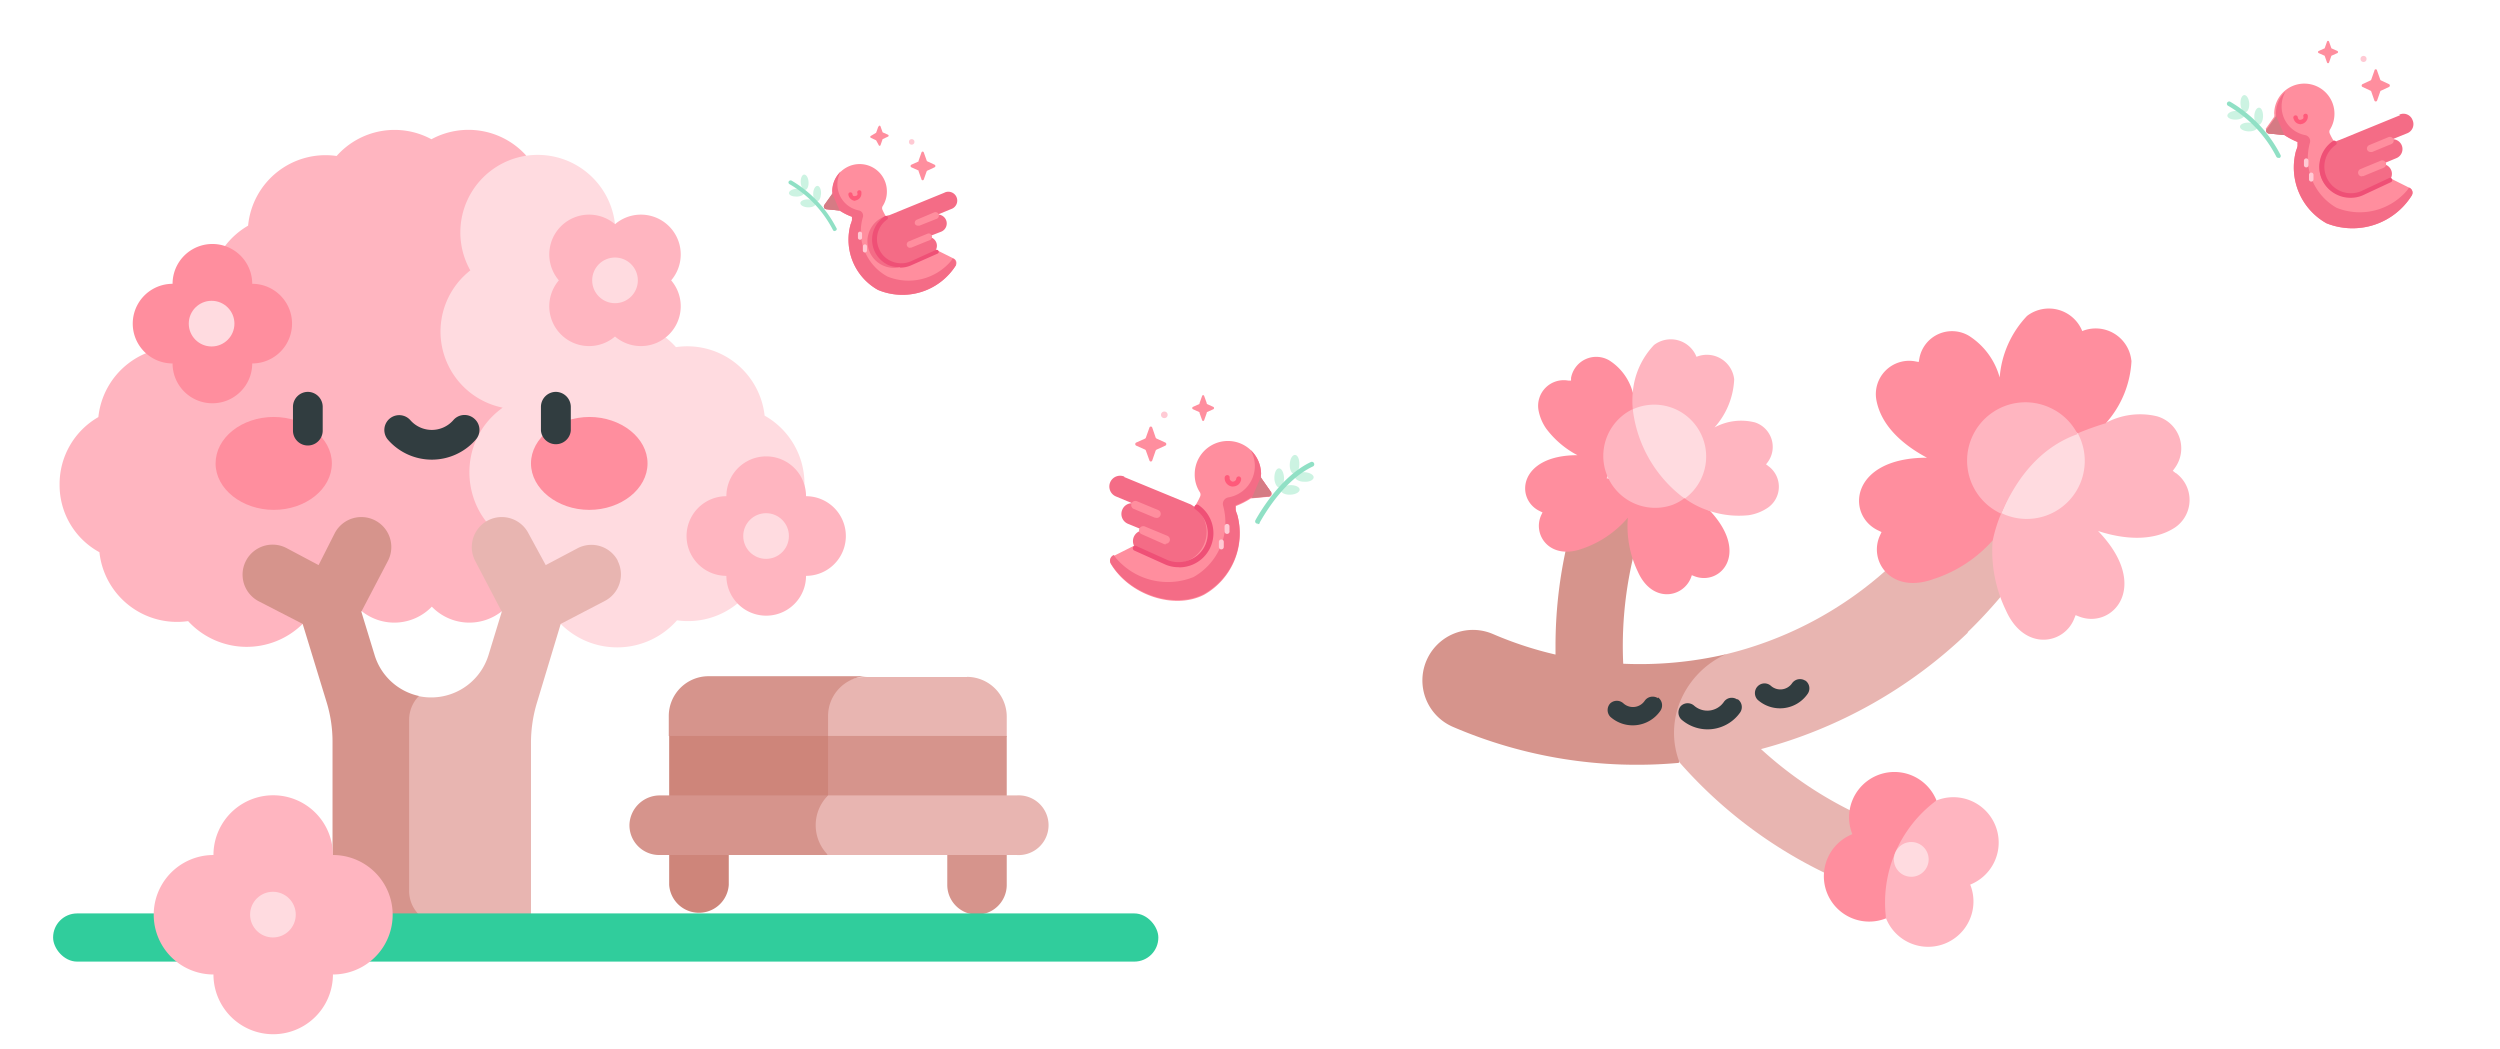 <svg id="Слой_1" data-name="Слой 1" xmlns="http://www.w3.org/2000/svg" viewBox="0 0 188.33 79.04"><defs><style>.cls-1{fill:#ffdbe0;}.cls-2{fill:#ffb5c0;}.cls-3{fill:#e8b5b1;}.cls-4{fill:#d6948c;}.cls-5{fill:#ce857a;}.cls-6{fill:#ff8e9e;}.cls-7{fill:#313d40;}.cls-8{fill:#f46c86;}.cls-9{fill:#ef5076;}.cls-10{fill:#ff5a7a;}.cls-11{fill:#ccf3e2;}.cls-12{fill:#90e0c5;}.cls-13{fill:#d57b84;}.cls-14{fill:#ffcad4;}.cls-15{fill:#30cd9c;}</style></defs><path class="cls-1" d="M57.6,31.31a5.86,5.86,0,0,0-6.68-5.16,5.82,5.82,0,0,0-2.2-1.54,5.93,5.93,0,0,0-2.39-7.72,5.86,5.86,0,0,0-6.68-5.16H32.53V42.09L42.24,47A6,6,0,0,0,51,46.73a5.88,5.88,0,0,0,6.68-5.2A5.89,5.89,0,0,0,57.6,31.31Z"/><path class="cls-2" d="M40.44,41.37c-5.31-.57-6.93-7.54-2.57-10.66a5.85,5.85,0,0,1-2.44-10.34,5.84,5.84,0,0,1,4.22-8.64,5.85,5.85,0,0,0-7.15-1.24,5.83,5.83,0,0,0-7.14,1.26A5.86,5.86,0,0,0,18.69,17a5.88,5.88,0,0,0-2.35,7.65,5.92,5.92,0,0,0-2.26,1.57,5.87,5.87,0,0,0-6.67,5.2,5.81,5.81,0,0,0-2.92,5.1,5.75,5.75,0,0,0,3,5.08,5.88,5.88,0,0,0,6.68,5.19A6,6,0,0,0,22.8,47l4.4-1a3.92,3.92,0,0,0,5.33-.3,3.92,3.92,0,0,0,5.33.3l4.38.93a6,6,0,0,1-1.8-5.64Z"/><path class="cls-3" d="M46.53,42.22a2.25,2.25,0,0,0-3-.93l-2.42,1.28L39.8,40.16a2.25,2.25,0,0,0-4,2.1l2,3.82-1,3.27a4.52,4.52,0,0,1-5.31,3.08l-2.23,1.2V68l2.24.91,4.19,1.5L40,68.9v-13a10.49,10.49,0,0,1,.46-3L42.24,47l3.36-1.75a2.25,2.25,0,0,0,.93-3Z"/><path class="cls-4" d="M31.56,68.9h0a2.52,2.52,0,0,1-.74-1.78V54.21a2.56,2.56,0,0,1,.74-1.78,4.49,4.49,0,0,1-3.34-3.08l-1-3.27,2-3.82a2.24,2.24,0,0,0-4-2.1L24,42.57l-2.41-1.28a2.25,2.25,0,1,0-2.11,4L22.8,47l1.79,5.85a10.16,10.16,0,0,1,.46,3v13L28,70.4Z"/><path class="cls-4" d="M71.36,66.66a2.24,2.24,0,0,0,4.48,0V62.17H71.36Z"/><path class="cls-3" d="M72.85,51H65.12a3,3,0,0,0-2.12.88l-2.12,2.11v1.5l1.5,1.49H74.24l1.6-1.49v-1.5a3,3,0,0,0-3-3Z"/><path class="cls-4" d="M62.38,53.94a3,3,0,0,1,3-3h-12a3,3,0,0,0-3,3v1.5l7,1.49,5-1.49Z"/><path class="cls-4" d="M62.38,55.44l-1.5,3,1.5,3.73H75.84V55.44Z"/><path class="cls-5" d="M50.41,55.44V66.66a2.25,2.25,0,0,0,4.49,0V62.17h7.48V55.44Z"/><path class="cls-3" d="M76.59,59.92H62.38l-3.74,2.25,3.74,2.24H76.59a2.25,2.25,0,1,0,0-4.49Z"/><path class="cls-4" d="M62.38,59.92H49.73a2.29,2.29,0,0,0-2.31,2.14,2.24,2.24,0,0,0,2.24,2.35H62.38A3.17,3.17,0,0,1,62.38,59.92Z"/><path class="cls-6" d="M20.63,31.41c-2.43,0-4.39,1.57-4.39,3.5s2,3.5,4.39,3.5S25,36.84,25,34.91s-2-3.5-4.39-3.5Z"/><path class="cls-6" d="M44.43,31.41C42,31.41,40,33,40,34.91s2,3.5,4.39,3.5,4.39-1.57,4.39-3.5-2-3.5-4.39-3.5Z"/><path class="cls-6" d="M13,21.38a3,3,0,0,1,6,0,3,3,0,0,1,0,6,3,3,0,0,1-6,0,3,3,0,0,1,0-6Z"/><circle class="cls-1" cx="15.94" cy="24.38" r="1.72"/><path class="cls-2" d="M46.33,16.89a3,3,0,0,1,4.23,4.23,3,3,0,0,1-4.23,4.23,3,3,0,0,1-4.23-4.23,3,3,0,0,1,4.23-4.23Z"/><circle class="cls-1" cx="46.33" cy="21.12" r="1.72"/><path class="cls-2" d="M54.72,37.38a3,3,0,0,1,6,0,3,3,0,0,1,0,6,3,3,0,0,1-6,0,3,3,0,0,1,0-6Z"/><circle class="cls-1" cx="57.71" cy="40.38" r="1.72"/><path class="cls-7" d="M23.19,29.52a1.13,1.13,0,0,0-1.12,1.13v1.79a1.12,1.12,0,0,0,2.24,0V30.65A1.13,1.13,0,0,0,23.19,29.52Z"/><path class="cls-7" d="M41.87,29.52a1.13,1.13,0,0,0-1.12,1.13v1.79a1.13,1.13,0,0,0,2.25,0V30.65A1.14,1.14,0,0,0,41.87,29.52Z"/><path class="cls-7" d="M35.73,31.54a1.11,1.11,0,0,0-1.58.11,2.15,2.15,0,0,1-3.24,0,1.12,1.12,0,0,0-1.69,1.47,4.39,4.39,0,0,0,6.62,0A1.11,1.11,0,0,0,35.73,31.54Z"/><path class="cls-4" d="M122.28,50a29.09,29.09,0,0,1,2.34-12.83l-4.66-2a34.1,34.1,0,0,0-2.78,13.37c0,.25,0,.51,0,.77a27.71,27.71,0,0,1-4.72-1.55,3.8,3.8,0,1,0-3,7,35.05,35.05,0,0,0,17,2.71L130,49.29A28.6,28.6,0,0,1,122.28,50Z"/><path class="cls-3" d="M148.22,47.63a35.55,35.55,0,0,0,8-11.65l-7-3A28,28,0,0,1,130,49.29a6.73,6.73,0,0,0-3.29,3.24,6.23,6.23,0,0,0-.19,4.9,34.57,34.57,0,0,0,12.42,9l2-4.66a29.29,29.29,0,0,1-8.28-5.34,35.74,35.74,0,0,0,15.59-8.78Z"/><path class="cls-2" d="M163.9,35.64l-.22-.17.16-.22a2.51,2.51,0,0,0-1.35-3.89,5.47,5.47,0,0,0-3.86.5l-8-3.42L146.11,39l4,1.71a10.27,10.27,0,0,0,1,5.27c1.38,3.11,4.39,2.58,5.15.61l.1-.25.25.1c2.53,1,5.47-2.27,1.44-6.44,1.88.62,4.11.83,5.78-.25a2.51,2.51,0,0,0,.09-4.11Z"/><path class="cls-6" d="M160.56,27.16a2.7,2.7,0,0,0-3.7-2.22,2.71,2.71,0,0,0-4.16-1.14,7.57,7.57,0,0,0-2.06,4.64,5.42,5.42,0,0,0-2.31-3.14A2.5,2.5,0,0,0,144.59,27l-.05.27-.27-.05a2.51,2.51,0,0,0-2.92,2.91c.37,2,2.06,3.41,3.81,4.35-5.8,0-6.12,4.33-3.67,5.48l.25.12-.11.24c-.9,1.91.79,4.46,4,3.31a10.12,10.12,0,0,0,4.49-2.93,10.82,10.82,0,0,1,.65-2.06l5.75-6a22.25,22.25,0,0,1,2.12-.76,7.61,7.61,0,0,0,1.93-4.7Z"/><path class="cls-1" d="M156.51,32.62l-2.68-1.15-3.07,7.18.2.09a4.37,4.37,0,0,0,5.55-6.12Z"/><path class="cls-2" d="M154.4,30.7a4.37,4.37,0,0,0-3.64,8c1.14-2.68,2.94-5,5.75-6A4.35,4.35,0,0,0,154.4,30.7Z"/><path class="cls-6" d="M128.72,38.46,123,29.56a4.13,4.13,0,0,0-1.77-2.41,1.93,1.93,0,0,0-2.88,1.32l0,.2-.21,0a1.93,1.93,0,0,0-2.24,2.24,3.55,3.55,0,0,0,.58,1.38,7,7,0,0,0,2.35,2c-4.47,0-4.71,3.34-2.82,4.22l.19.09-.09.19c-.69,1.47.61,3.43,3.07,2.55A7.85,7.85,0,0,0,122.63,39a7.88,7.88,0,0,0,.75,4.06c1.06,2.39,3.38,2,4,.47l.07-.2.2.08c1.95.75,4.21-1.74,1.1-5Z"/><path class="cls-2" d="M132.16,31.81a4.22,4.22,0,0,0-3,.39,5.82,5.82,0,0,0,1.48-3.62,2.07,2.07,0,0,0-2.84-1.7,2.08,2.08,0,0,0-3.2-.89,5.88,5.88,0,0,0-1.6,3.57,6.63,6.63,0,0,0,0,1.26,9.77,9.77,0,0,0,3.91,6.72,6.56,6.56,0,0,0,1.78.92,7,7,0,0,0,3.05.35,3.5,3.5,0,0,0,1.4-.54,1.92,1.92,0,0,0,.07-3.16l-.17-.13.13-.17a1.94,1.94,0,0,0-1-3Z"/><path class="cls-1" d="M126.94,37.54a3.91,3.91,0,0,0-3.79-6.77l-.12.05-2,5.21Z"/><path class="cls-2" d="M123,30.82a3.91,3.91,0,0,0,3,7.21,3.61,3.61,0,0,0,.88-.49A9.77,9.77,0,0,1,123,30.82Z"/><path class="cls-2" d="M142.08,69.18a3.41,3.41,0,1,0,6.34-2.54,3.41,3.41,0,1,0-2.54-6.34l-6.34,2.54Z"/><path class="cls-6" d="M145.88,60.3a3.41,3.41,0,0,0-6.34,2.54,3.41,3.41,0,0,0,2.54,6.34A9.56,9.56,0,0,1,145.88,60.3Z"/><circle class="cls-1" cx="143.98" cy="64.74" r="1.31"/><path class="cls-7" d="M124.9,52.6a.73.73,0,0,0-1,.19,1.07,1.07,0,0,1-1.6.2.73.73,0,0,0-1,0,.74.74,0,0,0,0,1,2.53,2.53,0,0,0,3.79-.46.73.73,0,0,0-.2-1Z"/><path class="cls-7" d="M136,51.28a.73.73,0,0,0-1,.19,1.07,1.07,0,0,1-1.6.19.72.72,0,0,0-1,.05.73.73,0,0,0,0,1,2.53,2.53,0,0,0,3.78-.45.72.72,0,0,0-.19-1Z"/><path class="cls-7" d="M130.86,52.69a.72.72,0,0,0-1,.19,1.51,1.51,0,0,1-2.25.27.73.73,0,0,0-1,.05.74.74,0,0,0,.05,1,3,3,0,0,0,4.43-.53.72.72,0,0,0-.19-1Z"/><path class="cls-6" d="M170.76,9.71a.22.22,0,0,0,.16.35l1.16.11a5.19,5.19,0,0,0,1,.52V11a1.84,1.84,0,0,1-.11.34,4.82,4.82,0,0,0,2.29,5.48,5.27,5.27,0,0,0,6.42-2.09.4.4,0,0,0-.17-.58l-4-2a4.26,4.26,0,0,1-2-2.08.33.33,0,0,1,0-.29,2.27,2.27,0,1,0-4.19-1.23.73.73,0,0,1,0,.25l-.65.92Z"/><path class="cls-8" d="M180.8,8.68l-4.57,1.87a2.17,2.17,0,1,0,1.65,4h0l1.86-.77a.74.74,0,0,0-.29-1.42l1.06-.44a.74.74,0,0,0-.29-1.43l1.12-.45a.74.74,0,0,0,.4-1,.73.73,0,0,0-1-.4Z"/><path class="cls-9" d="M177.05,14.9a2.35,2.35,0,0,1-2.16-1.45,2.35,2.35,0,0,1,.86-2.83.16.16,0,0,1,.23.05.16.16,0,0,1,0,.23,2,2,0,0,0-.73,2.42,2,2,0,0,0,2.6,1.09h0l2.13-1a.16.16,0,0,1,.22.09.17.17,0,0,1-.08.22l-2.14,1h0a2.25,2.25,0,0,1-.89.18Z"/><path class="cls-6" d="M177.92,13.29a.28.28,0,0,1-.26-.18.29.29,0,0,1,.15-.37l1.55-.64a.29.29,0,0,1,.37.16.29.29,0,0,1-.15.37l-1.55.64-.11,0Z"/><path class="cls-6" d="M178.33,11.3a.28.28,0,0,1,.15-.37l1.45-.6a.29.29,0,0,1,.37.15.28.28,0,0,1-.15.37l-1.45.6-.11,0A.28.28,0,0,1,178.33,11.3Z"/><path class="cls-10" d="M173.33,9.36a.6.6,0,0,1-.36-.12.63.63,0,0,1-.21-.38.17.17,0,0,1,.34,0,.24.24,0,0,0,.09.15.18.18,0,0,0,.16,0,.26.26,0,0,0,.16-.09.25.25,0,0,0,0-.17.17.17,0,0,1,.15-.18.16.16,0,0,1,.19.14.54.54,0,0,1-.12.42.57.57,0,0,1-.38.22Z"/><path class="cls-11" d="M169.07,7.16c.18,0,.35.27.37.63s-.11.65-.3.66-.34-.27-.36-.63S168.89,7.17,169.07,7.16Z"/><path class="cls-11" d="M167.79,8.72c0-.19.27-.35.63-.37s.65.11.66.3-.27.34-.62.36S167.8,8.9,167.79,8.72Z"/><path class="cls-11" d="M170.18,8.11c.18,0,.31.3.3.66s-.17.64-.35.63-.32-.3-.31-.66S170,8.1,170.18,8.11Z"/><ellipse class="cls-11" cx="169.4" cy="9.56" rx="0.33" ry="0.65" transform="translate(153.07 178.45) rotate(-87.71)"/><path class="cls-12" d="M171.63,11.89a.16.16,0,0,1-.14-.07l0,0a9.44,9.44,0,0,0-3.64-3.85.17.17,0,0,1-.08-.22.17.17,0,0,1,.23-.09,9.82,9.82,0,0,1,3.79,4v0a.17.17,0,0,1-.05.23.17.17,0,0,1-.1,0Zm.15-.26h0Z"/><path class="cls-8" d="M170.76,9.71a.22.22,0,0,0,.16.35l1.16.11a5.56,5.56,0,0,0,1,.53V11a1.84,1.84,0,0,1-.11.34,4.82,4.82,0,0,0,2.29,5.48,5.27,5.27,0,0,0,6.42-2.09,1.12,1.12,0,0,0,.05-.13.41.41,0,0,0-.26-.47l-.13.2a4.68,4.68,0,0,1-5.33,1.32,4.3,4.3,0,0,1-2-4.89v0a.46.46,0,0,0-.35-.58A2.19,2.19,0,0,1,171.88,8a2.25,2.25,0,0,1,.29-1.1,2.26,2.26,0,0,0-.72,1.66.73.73,0,0,1,0,.25l-.65.92Z"/><path class="cls-13" d="M170.76,9.71a.22.22,0,0,0,.16.35l1.16.11-.64-1.49h0a.39.39,0,0,1,0,.11l-.65.92Z"/><path class="cls-14" d="M173.94,13.51v-.34a.17.17,0,0,1,.34,0v.34a.17.17,0,0,1-.34,0Z"/><path class="cls-14" d="M173.56,12.44V12.1a.18.18,0,0,1,.17-.17.17.17,0,0,1,.17.17v.34a.16.16,0,0,1-.17.17A.17.17,0,0,1,173.56,12.44Z"/><path class="cls-6" d="M179.07,5.32l.24.68a.09.09,0,0,0,.06.06l.6.28a.12.12,0,0,1,0,.21l-.6.28a.09.09,0,0,0-.06.06l-.24.69a.11.11,0,0,1-.2,0l-.24-.69a.09.09,0,0,0-.06-.06l-.6-.28a.12.12,0,0,1,0-.21l.6-.28a.09.09,0,0,0,.06-.06l.24-.68A.1.1,0,0,1,179.07,5.32Z"/><path class="cls-6" d="M175.3,3.13a.08.08,0,0,1,.15,0l.18.51a.07.07,0,0,0,0,0l.45.2a.09.09,0,0,1,0,.16l-.45.2a.07.07,0,0,0,0,0l-.18.51a.08.08,0,0,1-.15,0l-.18-.51a.07.07,0,0,0,0,0l-.45-.2a.09.09,0,0,1,0-.16l.45-.2a.07.07,0,0,0,0,0l.18-.51Z"/><circle class="cls-14" cx="178.05" cy="4.44" r="0.23"/><rect class="cls-15" x="4" y="68.81" width="83.26" height="3.63" rx="1.81"/><path class="cls-2" d="M16.08,64.41a4.49,4.49,0,1,1,9,0,4.49,4.49,0,0,1,0,9,4.49,4.49,0,1,1-9,0,4.49,4.49,0,1,1,0-9Z"/><circle class="cls-1" cx="20.56" cy="68.9" r="1.72"/><path class="cls-6" d="M62.1,15.45a.2.2,0,0,0,.15.31l1,.1a4.29,4.29,0,0,0,.93.47v.26a1.87,1.87,0,0,1-.1.3,4.33,4.33,0,0,0,2.06,4.95A4.76,4.76,0,0,0,72,20a.37.37,0,0,0-.15-.52l-3.59-1.79a3.87,3.87,0,0,1-1.78-1.88.3.3,0,0,1,0-.26,2,2,0,0,0,.33-1.14,2.05,2.05,0,0,0-4.1,0,.68.68,0,0,1,0,.23l-.59.83Z"/><path class="cls-8" d="M71.16,14.51,67,16.21a2,2,0,1,0,1.49,3.61h0l1.68-.69a.67.67,0,0,0,.36-.87.68.68,0,0,0-.62-.42l1-.39a.67.67,0,0,0,.36-.87.68.68,0,0,0-.62-.42l1-.41a.67.67,0,1,0-.5-1.24Z"/><path class="cls-9" d="M67.78,20.12A2.09,2.09,0,0,1,67,20a2.1,2.1,0,0,1-.37-3.69.16.16,0,0,1,.22,0,.16.16,0,0,1,0,.21,1.81,1.81,0,0,0-.65,2.18,1.76,1.76,0,0,0,1,1,1.83,1.83,0,0,0,1.38,0h0l1.92-.87a.15.15,0,0,1,.2.08.14.14,0,0,1-.08.2L68.61,20h0a2,2,0,0,1-.8.16Z"/><path class="cls-6" d="M68.56,18.67a.24.24,0,0,1-.23-.15.25.25,0,0,1,.14-.34l1.39-.57a.24.24,0,0,1,.33.13.26.26,0,0,1-.13.34l-1.4.57a.16.16,0,0,1-.1,0Z"/><path class="cls-6" d="M68.93,16.88a.25.25,0,0,1,.14-.33l1.3-.55a.26.26,0,1,1,.2.48L69.26,17l-.1,0A.25.25,0,0,1,68.93,16.88Z"/><path class="cls-10" d="M64.42,15.13A.52.52,0,0,1,64.1,15a.51.51,0,0,1-.19-.34.15.15,0,0,1,.13-.17.16.16,0,0,1,.18.13.17.17,0,0,0,.07.14.21.21,0,0,0,.15,0,.17.17,0,0,0,.14-.07.19.19,0,0,0,0-.16.16.16,0,1,1,.31,0,.52.52,0,0,1-.45.57Z"/><path class="cls-11" d="M60.58,13.15c.17,0,.31.24.33.56s-.1.59-.26.6-.31-.24-.33-.56S60.42,13.15,60.58,13.15Z"/><path class="cls-11" d="M59.43,14.55c0-.16.24-.31.57-.33s.59.1.59.27-.24.31-.56.32S59.44,14.71,59.43,14.55Z"/><path class="cls-11" d="M61.58,14c.16,0,.29.28.27.6s-.15.58-.32.57-.28-.27-.27-.6S61.42,14,61.58,14Z"/><ellipse class="cls-11" cx="60.88" cy="15.31" rx="0.3" ry="0.58" transform="translate(43.14 75.54) rotate(-87.71)"/><path class="cls-12" d="M62.89,17.41a.16.16,0,0,1-.13-.06s0,0,0,0a8.51,8.51,0,0,0-3.27-3.47.15.15,0,0,1-.08-.2.17.17,0,0,1,.21-.08A8.85,8.85,0,0,1,63,17.16v0a.14.14,0,0,1-.13.23Zm.13-.23Z"/><path class="cls-8" d="M62.1,15.45a.2.2,0,0,0,.15.31l1,.1a4.29,4.29,0,0,0,.93.47v.26a1.87,1.87,0,0,1-.1.3,4.33,4.33,0,0,0,2.06,4.95A4.76,4.76,0,0,0,72,20a.28.28,0,0,0,0-.12.35.35,0,0,0-.23-.41l-.12.18a4.2,4.2,0,0,1-4.8,1.18A3.85,3.85,0,0,1,65,16.37v0a.4.4,0,0,0-.31-.52,2,2,0,0,1-1.35-2.94,2.06,2.06,0,0,0-.65,1.5.68.68,0,0,1,0,.23l-.59.83Z"/><path class="cls-13" d="M62.1,15.45a.2.2,0,0,0,.15.31l1,.1-.58-1.34h0a.39.39,0,0,1,0,.1l-.59.83Z"/><path class="cls-14" d="M65,18.87v-.31a.16.16,0,0,1,.16-.15.15.15,0,0,1,.15.15v.31a.15.15,0,0,1-.15.15A.15.15,0,0,1,65,18.87Z"/><path class="cls-14" d="M64.63,17.91V17.6a.16.16,0,0,1,.16-.15.15.15,0,0,1,.15.15v.31a.15.15,0,0,1-.15.15A.15.15,0,0,1,64.63,17.91Z"/><path class="cls-6" d="M69.59,11.48l.22.62a.09.09,0,0,0,.06.06l.54.25a.11.11,0,0,1,0,.19l-.54.25a.1.1,0,0,0-.06.05l-.22.62a.09.09,0,0,1-.17,0l-.22-.62a.08.08,0,0,0,0-.05l-.55-.25a.11.11,0,0,1,0-.19l.55-.25s0,0,0-.06l.22-.62A.09.09,0,0,1,69.59,11.48Z"/><path class="cls-6" d="M66.2,9.52c0-.07.11-.07.13,0l.16.45a.1.1,0,0,0,0,0l.41.18a.08.08,0,0,1,0,.14l-.41.19s0,0,0,0l-.16.46a.07.07,0,0,1-.13,0L66,10.57s0,0,0,0l-.4-.19a.08.08,0,0,1,0-.14L66,10a.1.1,0,0,0,0,0l.16-.45Z"/><circle class="cls-14" cx="68.68" cy="10.69" r="0.21"/><path class="cls-6" d="M95.7,37,95,36a.8.8,0,0,1,0-.28,2.5,2.5,0,0,0-5,0,2.43,2.43,0,0,0,.4,1.38.36.36,0,0,1,0,.32,4.61,4.61,0,0,1-2.16,2.28l-4.36,2.19a.43.43,0,0,0-.18.62c1.41,2.33,4.75,3.45,7,2.3a5.29,5.29,0,0,0,2.51-6,1.68,1.68,0,0,1-.12-.38v-.3a6.28,6.28,0,0,0,1.14-.58l1.27-.12A.24.24,0,0,0,95.7,37Z"/><path class="cls-8" d="M84.69,35.9a.81.81,0,0,0-.62,1.5l1.22.51a.78.78,0,0,0-.75.5A.8.8,0,0,0,85,39.47l1.17.48a.82.82,0,0,0-.76.5.81.81,0,0,0,.44,1.06l2,.84h0A2.38,2.38,0,0,0,89.7,38l-5-2.06Z"/><path class="cls-9" d="M88.79,42.73a2.51,2.51,0,0,1-1-.2h0l-2.35-1.06a.2.2,0,0,1-.09-.25.19.19,0,0,1,.25-.09l2.33,1.05h0a2.18,2.18,0,0,0,1.68,0A2.12,2.12,0,0,0,90.82,41a2.2,2.2,0,0,0-.8-2.65.17.17,0,0,1,0-.25.19.19,0,0,1,.26-.06,2.57,2.57,0,0,1-.45,4.5,2.61,2.61,0,0,1-1,.2Z"/><path class="cls-6" d="M87.84,41l-.12,0L86,40.24a.31.31,0,0,1-.17-.41.32.32,0,0,1,.41-.17l1.69.7a.31.31,0,0,1-.12.6Z"/><path class="cls-6" d="M87.11,39,87,39l-1.59-.66a.31.31,0,1,1,.24-.58l1.59.66a.31.31,0,0,1-.12.6Z"/><path class="cls-10" d="M92.88,36.65h-.07a.65.65,0,0,1-.42-.24.63.63,0,0,1-.13-.46.2.2,0,0,1,.21-.16.18.18,0,0,1,.16.21.25.25,0,0,0,.06.18.27.27,0,0,0,.16.1.26.26,0,0,0,.19-.06.26.26,0,0,0,.09-.16.19.19,0,0,1,.21-.17.2.2,0,0,1,.16.21.63.63,0,0,1-.23.42.68.68,0,0,1-.39.13Z"/><path class="cls-11" d="M97.88,35c0,.39-.2.7-.4.69s-.34-.33-.32-.73.2-.7.4-.69S97.9,34.6,97.88,35Z"/><path class="cls-11" d="M98.23,36.29c-.39,0-.7-.2-.69-.4s.34-.34.73-.32.71.2.69.4S98.63,36.32,98.23,36.29Z"/><path class="cls-11" d="M96.73,36c0,.4-.14.72-.34.73S96,36.39,96,36s.14-.71.34-.72S96.71,35.58,96.73,36Z"/><ellipse class="cls-11" cx="97.2" cy="36.9" rx="0.71" ry="0.36" transform="translate(-1.4 3.92) rotate(-2.29)"/><path class="cls-12" d="M94.74,39.43a.17.17,0,0,1-.1,0,.18.18,0,0,1-.06-.25v0c.42-.76,2-3.35,4.16-4.37a.18.18,0,0,1,.25.09.18.18,0,0,1-.09.24c-2.11,1-3.58,3.48-4,4.22l0,.05a.21.21,0,0,1-.16.08Zm-.15-.29h0Z"/><path class="cls-8" d="M95.7,37,95,36a.8.8,0,0,1,0-.28,2.51,2.51,0,0,0-.79-1.82,2.45,2.45,0,0,1,.32,1.21,2.4,2.4,0,0,1-2,2.36.5.5,0,0,0-.39.63v0a4.72,4.72,0,0,1-2.23,5.37,5.14,5.14,0,0,1-5.85-1.44l-.15-.22a.44.44,0,0,0-.28.5.35.35,0,0,0,.06.14c1.41,2.33,4.75,3.45,7,2.3a5.29,5.29,0,0,0,2.51-6,1.68,1.68,0,0,1-.12-.38v-.3a6.28,6.28,0,0,0,1.14-.58l1.27-.12A.24.24,0,0,0,95.7,37Z"/><path class="cls-13" d="M95.7,37,95,36l0-.12h0l-.7,1.64,1.27-.12A.24.24,0,0,0,95.7,37Z"/><path class="cls-14" d="M92,41.39a.19.19,0,0,1-.18-.19v-.37a.18.18,0,0,1,.18-.19.18.18,0,0,1,.19.19v.37A.19.19,0,0,1,92,41.39Z"/><path class="cls-14" d="M92.44,40.22a.18.18,0,0,1-.19-.19v-.37a.18.18,0,0,1,.19-.19.18.18,0,0,1,.18.19V40A.18.18,0,0,1,92.44,40.22Z"/><path class="cls-6" d="M86.8,32.21l.26.76a.23.23,0,0,0,.07.07l.66.3a.13.13,0,0,1,0,.23l-.66.3a.23.23,0,0,0-.07.07l-.26.75a.11.11,0,0,1-.21,0l-.27-.75a.13.13,0,0,0-.06-.07l-.67-.3a.13.13,0,0,1,0-.23l.67-.3a.13.13,0,0,0,.06-.07l.27-.76A.11.11,0,0,1,86.8,32.21Z"/><path class="cls-6" d="M90.71,29.82l.2.56,0,.05.49.22a.1.1,0,0,1,0,.18l-.49.22,0,.05-.2.56a.08.08,0,0,1-.15,0l-.2-.56,0-.05-.49-.22a.1.1,0,0,1,0-.18l.49-.22,0-.05.2-.56a.08.08,0,0,1,.15,0Z"/><circle class="cls-14" cx="87.71" cy="31.25" r="0.25"/></svg>
